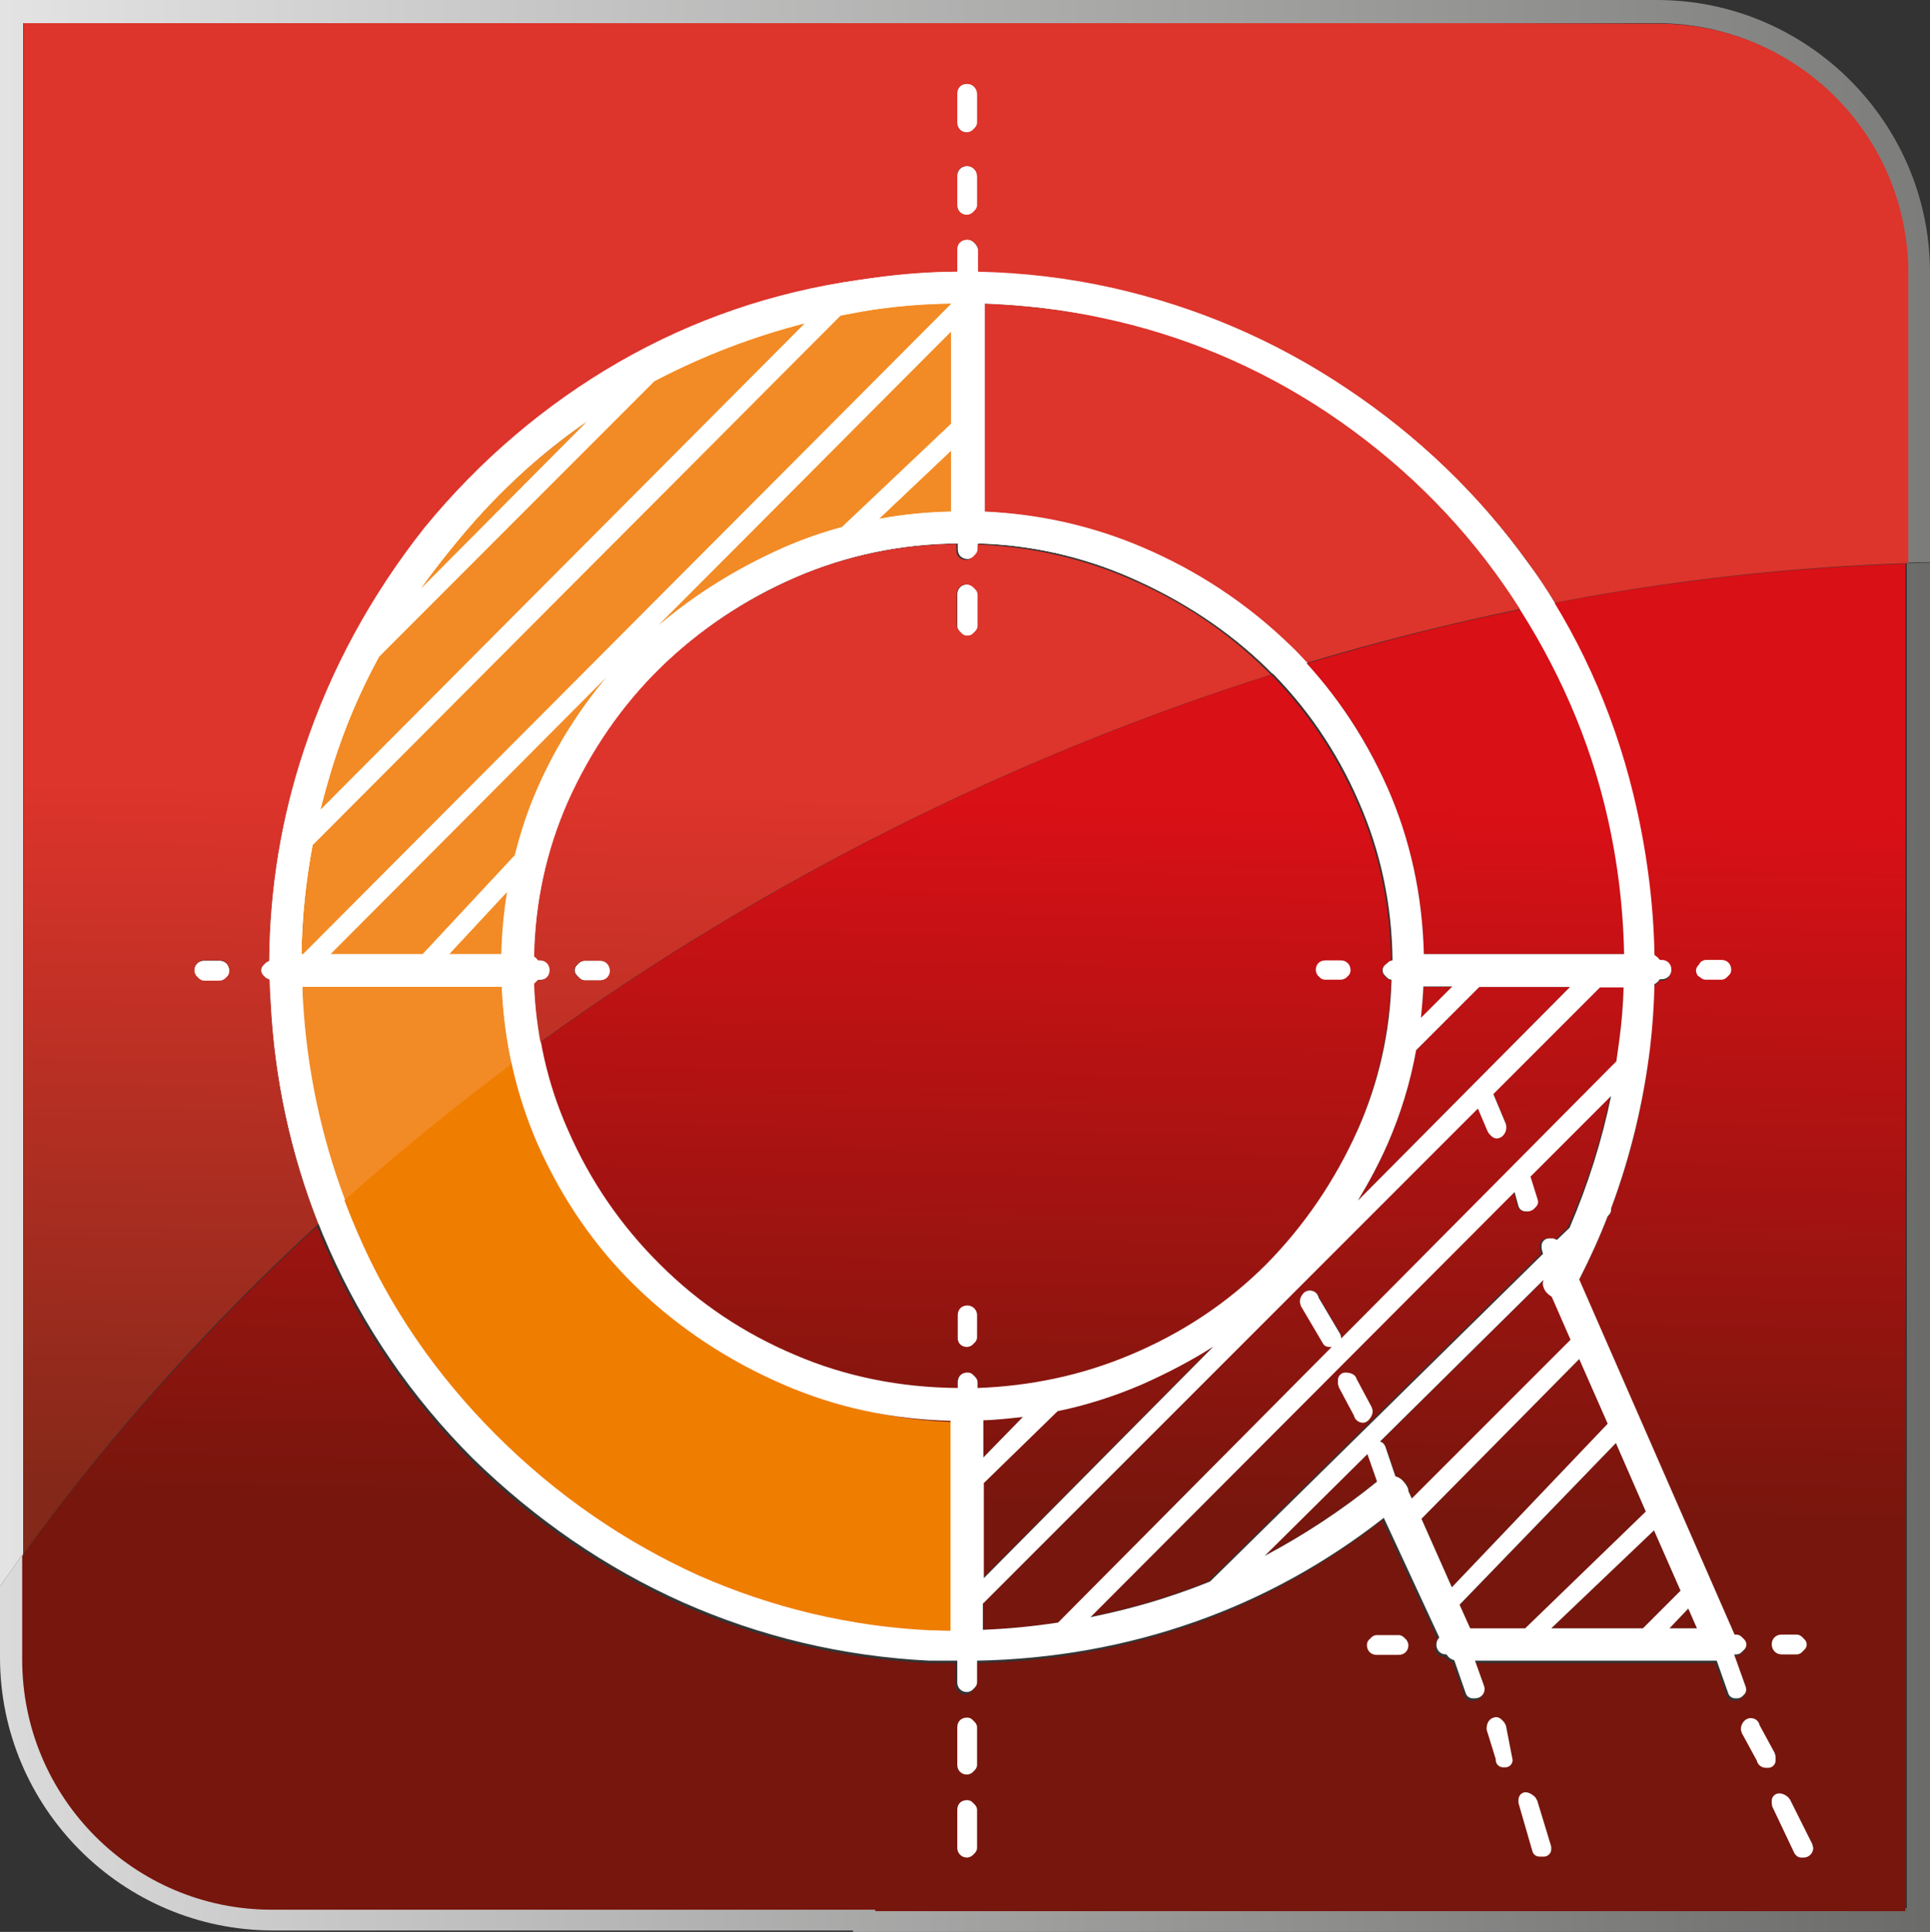 <?xml version="1.0" encoding="utf-8"?>
<!-- Generator: Adobe Illustrator 28.0.0, SVG Export Plug-In . SVG Version: 6.00 Build 0)  -->
<svg version="1.1" id="Calque_1" xmlns="http://www.w3.org/2000/svg" xmlns:xlink="http://www.w3.org/1999/xlink" x="0px" y="0px"
	 viewBox="0 0 400 400.3" style="enable-background:new 0 0 400 400.3;" xml:space="preserve">
<rect x="0" y="0" width="400" height="400.3" fill="#333333" stroke="none"/>
<style type="text/css">
	.st0{fill:url(#SVGID_1_);}
	.st1{fill:url(#SVGID_00000037668796347561799760000018029452157727563707_);}
	.st2{fill:#EF7D00;}
	.st3{fill:#FFFFFF;}
	.st4{fill:url(#SVGID_00000030450726770247223110000009182258935268877244_);}
	.st5{fill:url(#SVGID_00000054987018484153480290000010714335143314000794_);}
	.st6{fill:#F28B25;}
</style>
<g>
	
		<linearGradient id="SVGID_1_" gradientUnits="userSpaceOnUse" x1="-74.972" y1="-99.722" x2="-71.363" y2="-99.722" gradientTransform="matrix(110.856 0 0 -110.856 8311.043 -10796.298)">
		<stop  offset="0" style="stop-color:#DADADA"/>
		<stop  offset="1" style="stop-color:#6B6B6A"/>
	</linearGradient>
	<path class="st0" d="M400,116.6c-1.6,0-3.2,0.1-4.8,0.1v278.7H181.7v-0.3H56.6C28,395.1,4.8,372,4.8,343.4v-21.5
		c-1.6,2.3-3.2,4.5-4.8,6.8v14.7C0,374.6,25.4,400,56.6,400h120.2v0.3H400L400,116.6"/>
	
		<linearGradient id="SVGID_00000129197015035656236640000008221785341583451816_" gradientUnits="userSpaceOnUse" x1="-71.566" y1="-94.344" x2="-67.957" y2="-94.344" gradientTransform="matrix(-0.725 40.575 40.575 0.725 3979.609 3138.418)">
		<stop  offset="0" style="stop-color:#D91016"/>
		<stop  offset="1" style="stop-color:#77160D"/>
	</linearGradient>
	<path style="fill:url(#SVGID_00000129197015035656236640000008221785341583451816_);" d="M349.9,333.3l-3.9,4.1h5.7L349.9,333.3
		 M342.8,317.1l-21.3,20.3h19l7.8-7.8L342.8,317.1 M283.4,301.3l-21.3,21c8.1-4.2,15.9-9.4,23.3-15.4L283.4,301.3 M334.9,299
		l-32.4,33.6l2.2,4.9h11.4l25-24.2L334.9,299 M212,293.6c-2.7,0.3-5.4,0.6-8.2,0.7v7.7L212,293.6 M177,291.7
		c6.5,1.7,13.2,2.7,20.1,3v-0.3C190.2,294.2,183.5,293.3,177,291.7 M327.3,281.6l-32.7,33.1l6.3,14.2l32.3-33.9L327.3,281.6
		 M251.4,279c-4.7,3-9.7,5.6-14.9,7.9c-5.6,2.4-11.4,4.3-17.4,5.5l-15.4,15v19.6L251.4,279 M320,265.2l-33.9,33.5
		c0.5,0.1,0.9,0.5,1.1,1l2.1,6.2c0.7,0.2,1.2,0.6,1.7,1.1c0.7,0.7,1,1.4,1,2l0.7,1.5l32.9-32.9l-3.9-8.9c-0.9-0.4-1.5-1.1-1.7-2
		C319.9,266.3,319.8,265.8,320,265.2 M333.7,227.1l-16.7,16.7l1.5,4.8c0.2,0.5,0,1.1-0.4,1.5l-0.5,0.5c-0.3,0.3-0.7,0.4-1.1,0.4
		h-0.5c-0.7,0-1.3-0.4-1.5-1.1l-0.8-2.9l-88.1,88.1c5.2-1.1,10.5-2.4,15.7-4.1c3.1-1,6.1-2.1,9.1-3.3l69-67.9l-0.2-0.7l-0.1-0.5
		v-0.5c0-0.8,0.7-1.5,1.5-1.5h0.9l0.8,0.3l2.6-2.5C328.9,245.6,331.8,236.4,333.7,227.1 M301,204.5h-6c-0.1,2.2-0.3,4.3-0.5,6.5
		L301,204.5 M325.4,204.5h-18.8l-13.1,13.1c-1.2,6.7-3.2,13.2-5.9,19.4c-1.8,4.1-3.9,8.1-6.2,11.8L325.4,204.5 M336.5,204.5h-4.9
		l-22.1,22.1l2.6,6.2l0.1,0.6c0,0.5-0.2,1.3-0.9,2c-0.3,0.3-0.6,0.4-1,0.4c0,0-0.1,0-0.1,0c-0.4,0-0.8-0.2-1.1-0.5l-0.5-0.5
		l-0.3-0.5l-2-4.7L203.8,332.2v5.5c5.2-0.2,10.4-0.7,15.6-1.5l56.7-57.1h-0.5c-0.5,0-1-0.3-1.3-0.7l-4.6-7.8l-0.2-0.8
		c0-0.5,0.2-1.3,0.9-2c0.3-0.3,0.7-0.4,1.1-0.4c1,0,1.7,0.6,1.9,1.5l4.5,7.6l0.2,0.8v0l57-57.4c0.2-1.4,0.4-2.9,0.6-4.3
		C336.1,211.8,336.4,208.1,336.5,204.5 M263.5,139.8c-53.7,17-105.4,42.9-151.5,76.2c1.2,6.3,3,12.4,5.6,18.2
		c4.7,10.6,11.1,19.9,19.1,27.9c8,8,17.4,14.3,28.1,18.8c10.4,4.4,21.7,6.7,33.6,6.8v-1.2c0-1.2,0.8-2,2-2c0.4,0,0.8,0.2,1.1,0.4
		l0.5,0.5c0.3,0.3,0.5,0.7,0.5,1.1v1.2c11-0.3,21.6-2.6,31.5-6.8c10.8-4.5,20.4-10.8,28.3-18.8c8-8,14.4-17.4,19-27.9
		c4.3-9.7,6.6-20.1,7-31.1c-0.3,0-0.7-0.2-0.9-0.4l-0.5-0.5c-0.6-0.6-0.6-1.6,0-2.1l0.5-0.5c0.2-0.2,0.6-0.4,0.9-0.4
		c-0.1-11.6-2.5-22.7-7-32.9C276.9,156.2,270.9,147.4,263.5,139.8 M315.1,126.3c-14.8,3-29.6,6.8-44.3,11.2
		c6.9,7.5,12.6,16.2,16.8,25.8c4.7,10.7,7.2,22.2,7.5,34.4h41.5c-0.1-10.7-1.5-21.3-4.2-31.5C328.9,152.2,323,138.9,315.1,126.3
		 M395.2,116.8c-24.3,0.8-48.8,3.5-73.2,8.2c7.4,12.1,12.9,25.5,16.4,39.8c2.8,11,4.2,22.3,4.4,33.4c0.4,0.2,0.8,0.6,1.1,1h0.4
		c1.1,0,2,0.8,2,2c0,1.2-0.8,2-2,2h-0.4c-0.3,0.4-0.6,0.8-1.1,1c-0.1,4.3-0.4,8.7-0.9,13.1c-1.3,11.5-4,22.7-8.1,33.4v0.3
		c0,0.4-0.2,0.8-0.5,1.1l-0.2,0.2c-1.7,4.4-3.7,8.8-5.9,13.1l32.2,73.6h0.4c0.4,0,0.8,0.2,1.1,0.5l0.5,0.5c0.6,0.6,0.6,1.5,0,2.1
		l-0.5,0.5c-0.3,0.3-0.7,0.5-1.1,0.5h-0.5l2.4,6.7c0.2,0.5,0.1,1.2-0.3,1.6l-0.5,0.5c-0.3,0.3-0.7,0.5-1.1,0.5h-0.5
		c-0.6,0-1.2-0.4-1.4-1l-2.4-6.8h-50.1l1.9,5.3l0.1,0.5c0,1.1-0.8,2-2,2h-0.5c-0.6,0-1.2-0.4-1.4-1l-2.4-6.9
		c-0.8-0.2-1.3-0.7-1.6-1.2h-0.1c-1.2,0-2-0.8-2-2c0-0.6,0.2-1.1,0.6-1.5l-11.5-24.8c-12,9.4-25.1,16.6-39,21.5
		c-14.4,5.1-29.7,7.8-45.3,8.1v4.5c0,0.4-0.2,0.8-0.5,1.1l-0.5,0.5c-0.3,0.3-0.7,0.4-1.1,0.4c-1.2,0-2-0.8-2-2v-4.5h-5.8
		c-18-0.9-35.2-5-51.1-12.1c-15.9-7.1-30.6-17.1-43.5-29.8c-12.7-12.7-22.7-27.3-29.8-43.4c-0.8-1.7-1.5-3.5-2.2-5.2
		c-22.6,20.8-43.2,43.7-61.1,68.3v21.5c0,28.6,23.2,51.8,51.7,51.8h125.1v0.3h213.5V116.8"/>
	<path class="st2" d="M200.6,339.6c-76.4,0-138.5-62.1-138.5-138.5c0-76.4,62.1-138.5,138.5-138.5v44.9c-51.6,0-93.6,42-93.6,93.6
		c0,51.6,42,93.6,93.6,93.6V339.6"/>
	<path class="st3" d="M369.2,342.8h3.2c0.4,0,0.8-0.2,1.1-0.5l0.5-0.5c0.6-0.6,0.6-1.5,0-2.1l-0.5-0.5c-0.3-0.3-0.7-0.5-1.1-0.5
		h-3.2c-1.1,0-2,0.8-2,2C367.2,341.9,368.1,342.8,369.2,342.8z"/>
	<path class="st3" d="M200.4,27.4c0.4,0,0.8-0.2,1.1-0.4l0.5-0.5c0.3-0.3,0.5-0.7,0.5-1.1v-6c0-1.1-0.9-2-2-2c-1.2,0-2,0.8-2,2v6
		C198.4,26.6,199.3,27.4,200.4,27.4"/>
	<path class="st3" d="M200.4,44.4c0.4,0,0.8-0.2,1.1-0.4l0.5-0.5c0.3-0.3,0.5-0.7,0.5-1.1v-6c0-1.1-0.9-2-2-2c-1.2,0-2,0.8-2,2v6
		C198.4,43.6,199.3,44.4,200.4,44.4"/>
	<path class="st3" d="M311.7,356.8l-0.5-0.5c-0.3-0.3-0.7-0.5-1.1-0.5c-0.2,0-2,0.1-2,2.5l0.1,0.4l1.8,5.8v0.2
		c0,0.8,0.7,1.5,1.5,1.5h0.5c0.8,0,1.5-0.7,1.5-1.5l-1.4-7.2L311.7,356.8z"/>
	<path class="st3" d="M352.5,202.6c0.3,0.3,0.7,0.4,1.1,0.4h3.2c0.4,0,0.8-0.2,1.1-0.5l0.5-0.5c0.3-0.3,0.4-0.7,0.4-1.1
		c0-1.1-0.8-2-2-2h-3.2c-0.4,0-0.8,0.2-1.1,0.4L352,200c-0.3,0.3-0.5,0.7-0.5,1.1c0,0.4,0.2,0.8,0.4,1.1L352.5,202.6z"/>
	<path class="st3" d="M201.5,356.3c-0.3-0.3-0.7-0.4-1.1-0.4c-1.2,0-2,0.8-2,2v7.8c0,1.1,0.8,2,2,2c0.4,0,0.8-0.2,1.1-0.4l0.5-0.5
		c0.3-0.3,0.5-0.7,0.5-1.1v-7.8c0-0.4-0.2-0.8-0.5-1.1L201.5,356.3z"/>
	<path class="st3" d="M45.5,199.1h-3.2c-1.1,0-2,0.8-2,2c0,0.4,0.2,0.8,0.4,1.1l0.5,0.5c0.3,0.3,0.7,0.5,1.1,0.5h3.2
		c0.4,0,0.8-0.2,1.1-0.4l0.5-0.5c0.3-0.3,0.4-0.7,0.4-1.1C47.5,199.9,46.6,199.1,45.5,199.1"/>
	<path class="st3" d="M201.5,373.4c-0.3-0.3-0.7-0.4-1.1-0.4c-1.2,0-2,0.8-2,2v7.9c0,1.1,0.9,2,2,2c0.4,0,0.8-0.2,1.1-0.4l0.5-0.5
		c0.3-0.3,0.5-0.7,0.5-1.1v-7.9c0-0.4-0.2-0.8-0.5-1.1L201.5,373.4z"/>
	<path class="st3" d="M291,339.3c-0.3-0.3-0.7-0.5-1.1-0.5h-4.6c-0.4,0-0.8,0.2-1.1,0.5l-0.5,0.5c-0.3,0.3-0.4,0.7-0.4,1.1
		c0,1.1,0.8,2,2,2h4.6c1.1,0,2-0.8,2-2c0-0.4-0.2-0.8-0.4-1.1L291,339.3z"/>
	<path class="st3" d="M368,364.8v-0.9l-0.2-0.7l-3.1-5.7c-0.2-0.9-0.9-1.5-1.9-1.5c-0.4,0-0.8,0.2-1.1,0.4c-0.8,0.7-0.9,1.5-0.9,2
		l0.2,0.7l3.1,5.7c0.2,0.9,1,1.5,1.9,1.5h0.5C367.3,366.3,368,365.6,368,364.8z"/>
	<path class="st3" d="M318.6,373.1l-0.4-0.7c-2.1-2-3.5-0.7-3.5,0.6v0.5l0.1,0.4l2.8,9.7c0.2,0.7,0.8,1.1,1.5,1.1h0.9
		c0.8,0,1.5-0.7,1.5-1.5v-0.5l-0.1-0.4L318.6,373.1z"/>
	<path class="st3" d="M361.5,351.1c0.4-0.4,0.5-1,0.3-1.6l-2.4-6.7h0.5c0.4,0,0.8-0.2,1.1-0.5l0.5-0.5c0.6-0.6,0.6-1.5,0-2.1
		l-0.5-0.5c-0.3-0.3-0.7-0.5-1.1-0.5h-0.4l-32.2-73.6c2.2-4.3,4.2-8.7,5.9-13.1l0.2-0.2c0.3-0.3,0.5-0.7,0.5-1.1v-0.3
		c4-10.7,6.7-21.9,8.1-33.4c0.5-4.3,0.8-8.7,0.9-13.1c0.5-0.2,0.8-0.6,1.1-1h0.4c1.1,0,2-0.8,2-2c0-1.1-0.8-2-2-2h-0.4
		c-0.3-0.4-0.6-0.7-1.1-1c-0.2-11.1-1.7-22.3-4.4-33.4c-4.3-17.6-11.7-33.8-21.9-48c-10.2-14.2-22.9-26.5-37.8-36.3
		c-14.8-9.9-31.1-16.9-48.2-20.7c-9.2-2.1-18.7-3.2-28.1-3.4v-4.6c0-0.4-0.2-0.8-0.5-1.1l-0.5-0.5c-0.3-0.3-0.7-0.4-1.1-0.4
		c-1.2,0-2,0.8-2,2v4.6c-6.7,0.1-13.6,0.7-20.4,1.7c-17.7,2.5-34.4,8.2-49.7,17c-15.3,8.8-28.9,20.4-40.3,34.3
		C77,123.2,68.5,138.7,63,155.4c-4.7,14.1-7.1,28.8-7.2,43.7l-0.7,0.4l-0.5,0.5c-0.6,0.6-0.6,1.5,0,2.1l0.5,0.5l0.8,0.4
		c0,1.5,0.1,3,0.2,4.6c0.9,18,5,35.2,12.1,51.2c7.1,16.1,17.1,30.7,29.8,43.4c13,12.7,27.6,22.7,43.5,29.8
		c16,7.1,33.1,11.2,51.1,12.1h5.8v4.5c0,1.1,0.8,2,2,2c0.4,0,0.8-0.2,1.1-0.4l0.5-0.5c0.3-0.3,0.5-0.7,0.5-1.1v-4.5
		c15.6-0.3,30.9-3,45.3-8.1c13.9-4.9,27-12.1,39-21.5l11.5,24.8c-0.4,0.4-0.6,0.9-0.6,1.5c0,1.1,0.8,2,2,2h0.1
		c0.3,0.5,0.8,1,1.6,1.2l2.4,6.9c0.2,0.6,0.8,1,1.4,1h0.5c1.1,0,2-0.8,2-2l-0.1-0.5l-1.9-5.3h50.1l2.4,6.8c0.2,0.6,0.8,1,1.4,1h0.5
		c0.4,0,0.8-0.2,1.1-0.5L361.5,351.1 M349.9,333.3l1.8,4.1h-5.7L349.9,333.3 M342.8,317.1l5.5,12.5l-7.8,7.8h-19L342.8,317.1
		 M334.9,299l6.2,14.2l-25,24.2h-11.4l-2.2-4.9L334.9,299 M327.3,281.6l5.9,13.4l-32.3,33.9l-6.3-14.2L327.3,281.6 M311.7,121.3
		c9.7,14,16.7,29.1,20.7,44.9c2.6,10.3,4,20.9,4.2,31.5h-41.5c-0.3-12.2-2.8-23.7-7.5-34.4c-5-11.3-11.9-21.3-20.6-29.8
		c-8.7-8.4-18.9-15.2-30.4-20.1c-10.3-4.4-21.3-6.9-32.7-7.4V62.9c8,0.3,16.3,1.2,24.4,3c16.6,3.5,32.4,10.1,47,19.8
		C289.7,95.4,302,107.3,311.7,121.3 M294.5,210.9c0.2-2.1,0.4-4.3,0.5-6.5h6L294.5,210.9 M197.1,106c-5.1,0.1-10,0.6-14.9,1.5
		l14.9-14.1V106 M105.1,184.8c-0.7,4.2-1.1,8.5-1.2,12.9H93.1L105.1,184.8 M117.7,234.1c-4.2-9.4-6.5-19.6-6.9-30.3l0.8-0.8h0.4
		c1.2,0,2-0.8,2-2c0-1.1-0.8-2-2-2h-0.4c-0.2-0.3-0.5-0.6-0.8-0.8c0.2-11.4,2.6-22.1,7-32.1c4.7-10.5,11.1-19.8,19.1-27.7
		c8-7.8,17.4-14.2,28.1-18.8c10.4-4.5,21.7-6.9,33.6-7v1.2c0,1.2,0.8,2,2,2c0.4,0,0.8-0.2,1.1-0.4l0.5-0.5c0.3-0.3,0.5-0.7,0.5-1.1
		v-1.2c11,0.3,21.6,2.7,31.5,7c10.8,4.7,20.4,11,28.4,18.8c8,7.8,14.4,17.1,19,27.7c4.5,10.2,6.9,21.3,7,32.9
		c-0.3,0-0.7,0.2-0.9,0.4L287,200c-0.6,0.6-0.6,1.5,0,2.1l0.5,0.5c0.2,0.2,0.6,0.4,0.9,0.4c-0.3,11-2.7,21.4-7,31.1
		c-4.7,10.5-11.1,19.9-19,27.9c-8,8-17.5,14.3-28.3,18.8c-10,4.2-20.6,6.4-31.5,6.8v-1.2c0-0.4-0.2-0.8-0.5-1.1l-0.5-0.5
		c-0.3-0.3-0.7-0.4-1.1-0.4c-1.2,0-2,0.8-2,2v1.2c-12-0.1-23.3-2.4-33.6-6.8c-10.7-4.5-20.1-10.8-28.1-18.8
		C128.8,254.1,122.3,244.7,117.7,234.1 M212,293.6l-8.2,8.4v-7.7C206.6,294.2,209.3,293.9,212,293.6 M203.8,307.4l15.4-15
		c5.9-1.2,11.8-3.1,17.4-5.5c5.2-2.3,10.2-4.9,14.9-7.9l-47.6,48V307.4 M287.6,237c2.7-6.2,4.7-12.7,5.9-19.4l13.1-13.1h18.8
		l-44,44.3C283.7,245,285.8,241.1,287.6,237 M197.1,87.8l-22.6,21.4c-4.1,1.1-8.1,2.5-12,4.2c-9.7,4.2-18.5,9.7-26.3,16.4l60.9-61.1
		V87.8 M111.4,163.3c-2,4.5-3.5,9.1-4.7,13.9l-19.1,20.5H68.5l57.3-57.5C120,147.1,115.2,154.9,111.4,163.3 M102.8,297.3
		c-12.4-12.4-22.1-26.5-28.7-41.9c-6.7-15.4-10.5-31.5-11.4-47.9c-0.1-1-0.1-2-0.1-3H104c0.5,11.5,3,22.4,7.4,32.5
		c5,11.3,11.9,21.4,20.6,29.8c8.7,8.4,19,15.2,30.4,20.1c10.8,4.7,22.4,7.2,34.6,7.5v43.5c-1.5,0-2.9-0.1-4.4-0.1
		c-16.3-0.8-32.5-4.6-47.9-11.4C129.3,319.4,115.2,309.7,102.8,297.3 M203.8,332.2l102.5-102.5l2,4.7l0.3,0.5l0.5,0.5
		c0.3,0.3,0.7,0.5,1.1,0.5c0.4,0,0.8-0.2,1.1-0.4c0.8-0.7,0.9-1.5,0.9-2l-0.1-0.6l-2.6-6.2l22.1-22.1h4.9c-0.1,3.6-0.4,7.3-0.9,11
		c-0.2,1.4-0.4,2.9-0.6,4.3l-57,57.4v0l-0.2-0.8l-4.5-7.6c-0.2-0.9-0.9-1.5-1.9-1.5c-0.4,0-0.8,0.2-1.1,0.4c-0.8,0.8-0.9,1.5-0.9,2
		l0.2,0.8l4.6,7.8c0.3,0.5,0.8,0.7,1.3,0.7h0.5l-56.7,57.1c-5.2,0.8-10.4,1.3-15.6,1.5V332.2 M313.9,247l0.8,2.9
		c0.2,0.7,0.8,1.1,1.5,1.1h0.5c0.4,0,0.8-0.2,1.1-0.4l0.5-0.5c0.4-0.4,0.6-1,0.4-1.5l-1.5-4.8l16.7-16.7c-1.9,9.3-4.8,18.4-8.6,27.3
		l-2.6,2.5l-0.8-0.3h-0.9c-0.8,0-1.5,0.7-1.5,1.5v0.5l0.1,0.5l0.2,0.7l-69,67.9c-3,1.2-6,2.3-9.1,3.3c-5.2,1.7-10.4,3-15.7,4.1
		L313.9,247 M283.4,301.3l2,5.7c-7.4,6-15.2,11.1-23.3,15.4L283.4,301.3 M289.2,305.9l-2.1-6.2c-0.2-0.5-0.6-0.9-1.1-1l33.9-33.5
		c-0.2,0.6-0.2,1.1,0,1.5c0.2,0.8,0.9,1.5,1.7,2l3.9,8.9l-32.9,32.9l-0.7-1.5c0-0.6-0.3-1.2-1-2
		C290.4,306.4,289.9,306.1,289.2,305.9 M197.1,63L62.8,197.7h-0.3c0.1-7.5,0.9-15.1,2.3-22.6L174.2,65.4c1.6-0.3,3.2-0.6,4.8-0.9
		c5.9-1,12-1.5,18.1-1.6V63 M69.1,158.4c2.4-7.7,5.6-15.2,9.5-22.3L135.6,79c10.1-5.3,20.6-9.3,31.2-12L66.4,167.8
		C67.2,164.7,68.1,161.5,69.1,158.4 M93.7,113.5c8.2-10.2,17.5-19,28-26.2l-34.6,34.8C89.2,119.2,91.4,116.3,93.7,113.5"/>
	<path class="st3" d="M375.6,382.1l-4.6-9.2l-0.3-0.4c-0.6-0.6-1.3-0.9-2-0.9c-0.8,0-1.5,0.7-1.5,1.5v0.5l0.1,0.7l4.6,9.7
		c0.3,0.5,0.8,0.9,1.4,0.9h0.5c1.1,0,2-0.9,2-2L375.6,382.1z"/>
	<path class="st3" d="M280.6,293.3c0.2,0.9,1,1.5,1.9,1.5c0.4,0,0.8-0.2,1.1-0.5c0.6-0.6,0.9-1.3,0.9-2l-0.2-0.7l-3.1-5.8
		c-0.2-0.7-0.8-1.4-2.4-1.4c-0.8,0-1.5,0.7-1.5,1.5v0.9l0.2,0.7L280.6,293.3z"/>
	<path class="st3" d="M199.4,131.2c0.3,0.3,0.7,0.4,1.1,0.4c0.4,0,0.8-0.1,1.1-0.4l0.5-0.5c0.3-0.3,0.5-0.7,0.5-1.1v-6.5
		c0-0.4-0.2-0.8-0.5-1.1l-0.5-0.5c-0.3-0.3-0.7-0.4-1.1-0.4c-1.2,0-2,0.8-2,2v6.5c0,0.4,0.2,0.8,0.5,1.1L199.4,131.2"/>
	<path class="st3" d="M124.4,199.1h-3.2c-0.4,0-0.8,0.2-1.1,0.4l-0.5,0.5c-0.6,0.6-0.6,1.5,0,2.1l0.5,0.5c0.3,0.3,0.7,0.5,1.1,0.5
		h3.2c1.1,0,2-0.8,2-2C126.3,199.9,125.5,199.1,124.4,199.1"/>
	<path class="st3" d="M273.6,202.6c0.3,0.3,0.7,0.4,1.1,0.4h3.2c0.4,0,0.8-0.2,1.1-0.4l0.5-0.5c0.3-0.3,0.4-0.7,0.4-1.1
		c0-1.1-0.8-2-2-2h-3.2c-1.2,0-2,0.8-2,2c0,0.4,0.2,0.8,0.4,1.1L273.6,202.6z"/>
	<path class="st3" d="M200.4,279.1c0.4,0,0.8-0.2,1.1-0.4l0.5-0.5c0.3-0.3,0.5-0.7,0.5-1.1v-4.6c0-1.1-0.9-2-2-2c-1.2,0-2,0.8-2,2
		v4.6C198.4,278.3,199.3,279.1,200.4,279.1z"/>
	
		<linearGradient id="SVGID_00000106853256255881356100000001393992619337616265_" gradientUnits="userSpaceOnUse" x1="-74.972" y1="-98.873" x2="-71.363" y2="-98.873" gradientTransform="matrix(110.856 0 0 -110.856 8311.043 -10796.298)">
		<stop  offset="0" style="stop-color:#E3E3E3"/>
		<stop  offset="1" style="stop-color:#7C7C7B"/>
	</linearGradient>
	<path style="fill:url(#SVGID_00000106853256255881356100000001393992619337616265_);" d="M0,0l0,328.7c1.6-2.3,3.2-4.5,4.8-6.8
		V56.6l0-0.4V4.8h304.6v0h34c28.6,0,51.8,23.2,51.8,51.7v31.8h0v28.3c1.6-0.1,3.2-0.1,4.8-0.1v-60C400,25.4,374.6,0,343.4,0L0,0"/>
	
		<linearGradient id="SVGID_00000018218275066198088170000007023623681124776113_" gradientUnits="userSpaceOnUse" x1="-71.567" y1="-94.474" x2="-67.959" y2="-94.474" gradientTransform="matrix(-0.725 40.575 40.575 0.725 3979.609 3138.418)">
		<stop  offset="0" style="stop-color:#DD342B"/>
		<stop  offset="1" style="stop-color:#842819"/>
	</linearGradient>
	<path style="fill:url(#SVGID_00000018218275066198088170000007023623681124776113_);" d="M121.1,203.1c-0.4,0-0.8-0.2-1.1-0.5
		l-0.5-0.5c-0.6-0.6-0.6-1.6,0-2.1l0.5-0.5c0.3-0.3,0.7-0.4,1.1-0.4h3.2c1.1,0,2,0.8,2,2c0,1.2-0.8,2-2,2H121.1 M200.4,131.6
		c-0.4,0-0.8-0.1-1.1-0.4l-0.5-0.5c-0.3-0.3-0.5-0.7-0.5-1.1v-6.5c0-1.1,0.8-2,2-2c0.4,0,0.8,0.2,1.1,0.4l0.5,0.5
		c0.3,0.3,0.5,0.7,0.5,1.1v6.5c0,0.4-0.2,0.8-0.5,1.1l-0.5,0.5C201.2,131.5,200.8,131.6,200.4,131.6 M198.4,112.7
		c-11.9,0.1-23.2,2.5-33.6,7c-10.7,4.7-20.1,11-28.1,18.8c-8,7.8-14.4,17.1-19.1,27.7c-4.4,9.9-6.7,20.7-7,32.1
		c0.3,0.2,0.6,0.5,0.8,0.8h0.4c1.2,0,2,0.8,2,2c0,1.2-0.8,2-2,2h-0.4l-0.8,0.8c0.2,4.1,0.6,8.1,1.3,12.1
		c46.1-33.3,97.8-59.2,151.5-76.2c-0.4-0.4-0.8-0.8-1.2-1.2c-8-7.8-17.5-14.2-28.4-18.8c-10-4.3-20.6-6.6-31.5-7v1.2
		c0,0.4-0.2,0.8-0.5,1.1l-0.5,0.5c-0.3,0.3-0.7,0.4-1.1,0.4c-1.2,0-2-0.8-2-2V112.7 M203.8,62.9v43.1c11.5,0.5,22.5,3,32.7,7.4
		c11.5,5,21.7,11.8,30.4,20.1c1.3,1.3,2.6,2.6,3.8,3.9c14.6-4.4,29.4-8.1,44.3-11.2c-1.1-1.7-2.2-3.4-3.4-5.1
		c-9.7-13.9-22-25.9-36.5-35.6c-14.5-9.7-30.3-16.4-47-19.8C220.1,64.2,211.8,63.2,203.8,62.9 M42.3,203.1c-0.4,0-0.8-0.2-1.1-0.5
		l-0.5-0.5c-0.3-0.3-0.4-0.7-0.4-1.1c0-1.1,0.8-2,2-2h3.2c1.1,0,2,0.8,2,2c0,0.4-0.2,0.8-0.4,1.1l-0.5,0.5c-0.3,0.3-0.7,0.4-1.1,0.4
		H42.3 M200.4,44.4c-1.2,0-2-0.8-2-2v-6c0-1.2,0.8-2,2-2c1.1,0,2,0.9,2,2v6c0,0.4-0.2,0.8-0.5,1.1l-0.5,0.5
		C201.2,44.3,200.8,44.4,200.4,44.4 M200.4,27.4c-1.2,0-2-0.8-2-2v-6c0-1.2,0.8-2,2-2c1.1,0,2,0.9,2,2v6c0,0.4-0.2,0.8-0.5,1.1
		l-0.5,0.5C201.2,27.2,200.8,27.4,200.4,27.4 M309.4,4.8H4.9v51.4l0,0.4v265.3c17.9-24.6,38.4-47.5,61.1-68.3
		c-5.8-14.5-9.1-30-9.9-46c-0.1-1.5-0.1-3.1-0.2-4.6l-0.8-0.4l-0.5-0.5c-0.6-0.6-0.6-1.5,0-2.1l0.5-0.5l0.7-0.4
		c0.1-14.9,2.5-29.6,7.2-43.7c5.6-16.7,14-32.2,25.2-46.1c11.4-13.9,25-25.4,40.3-34.3c15.3-8.8,32-14.5,49.7-17
		c6.8-1.1,13.6-1.7,20.4-1.7v-4.6c0-1.1,0.8-2,2-2c0.4,0,0.8,0.2,1.1,0.4l0.5,0.5c0.3,0.3,0.5,0.7,0.5,1.1v4.6
		c9.4,0.2,18.8,1.3,28.1,3.4c17.2,3.9,33.4,10.8,48.2,20.7c14.8,9.9,27.5,22.1,37.8,36.3c1.9,2.7,3.7,5.4,5.5,8.2
		c24.4-4.7,48.9-7.4,73.2-8.2V88.5h0V56.6c0-28.6-23.2-51.7-51.8-51.7L309.4,4.8L309.4,4.8"/>
	<path class="st6" d="M104,204.5H62.6c0,1,0.1,2,0.1,3c0.8,14,3.7,27.8,8.7,41.2c11.1-9.9,22.7-19.3,34.7-28.3
		C104.9,215.2,104.2,209.9,104,204.5 M105.1,184.8l-12,12.9H104C104.1,193.3,104.5,189,105.1,184.8 M125.8,140.2l-57.3,57.5h19.1
		l19.1-20.5c1.2-4.7,2.8-9.4,4.7-13.9C115.2,154.9,120,147.1,125.8,140.2 M197.1,93.4l-14.9,14.1c4.8-0.9,9.8-1.4,14.9-1.5V93.4
		 M121.8,87.3c-10.5,7.2-19.9,16-28,26.2c-2.3,2.8-4.5,5.7-6.6,8.6L121.8,87.3 M197.1,68.8l-60.9,61.1c7.7-6.7,16.6-12.2,26.3-16.4
		c3.9-1.7,7.9-3.1,12-4.2l22.6-21.4V68.8 M166.9,67c-10.6,2.7-21.1,6.7-31.2,12l-57.1,57.1c-3.8,7.1-7,14.6-9.5,22.3
		c-1,3.1-1.9,6.2-2.6,9.4L166.9,67 M197.1,62.9C191,63,185,63.5,179,64.5c-1.6,0.3-3.2,0.5-4.8,0.9L64.9,175.1
		c-1.4,7.5-2.2,15.1-2.3,22.6h0.3L197.1,63V62.9"/>
	<path class="st3" d="M200.4,17.4c-1.2,0-2,0.8-2,2v6c0,1.1,0.8,2,2,2c0.4,0,0.8-0.2,1.1-0.4l0.5-0.5c0.3-0.3,0.5-0.7,0.5-1.1v-6
		C202.4,18.3,201.6,17.4,200.4,17.4"/>
	<path class="st3" d="M200.4,34.5c-1.2,0-2,0.8-2,2v6c0,1.1,0.8,2,2,2c0.4,0,0.8-0.2,1.1-0.4l0.5-0.5c0.3-0.3,0.5-0.7,0.5-1.1v-6
		C202.4,35.3,201.6,34.5,200.4,34.5"/>
	<path class="st3" d="M45.5,199.1h-3.2c-1.1,0-2,0.8-2,2c0,0.4,0.2,0.8,0.4,1.1l0.5,0.5c0.3,0.3,0.7,0.5,1.1,0.5h3.2
		c0.4,0,0.8-0.2,1.1-0.4l0.5-0.5c0.3-0.3,0.4-0.7,0.4-1.1C47.5,199.9,46.6,199.1,45.5,199.1"/>
	<path class="st3" d="M93.1,197.7l12-12.9c-0.7,4.2-1.1,8.5-1.2,12.9H93.1 M68.5,197.7l57.3-57.5c-5.8,6.9-10.7,14.6-14.4,23.1
		c-2,4.5-3.5,9.1-4.7,13.9l-19.1,20.5H68.5 M182.2,107.5l14.9-14.1V106C192,106.1,187,106.6,182.2,107.5 M87.1,122.1
		c2.1-2.9,4.3-5.8,6.6-8.6c8.2-10.2,17.5-19,28-26.2L87.1,122.1 M136.2,129.8l60.9-61.1v19.1l-22.6,21.4c-4.1,1.1-8.1,2.5-12,4.2
		C152.8,117.7,144,123.2,136.2,129.8 M66.4,167.8c0.8-3.1,1.7-6.3,2.6-9.4c2.4-7.7,5.6-15.2,9.5-22.3L135.6,79
		c10.1-5.3,20.6-9.3,31.2-12L66.4,167.8 M62.5,197.7c0.1-7.5,0.9-15.1,2.3-22.6L174.2,65.4c1.6-0.3,3.2-0.6,4.8-0.9
		c5.9-1,12-1.5,18.1-1.6V63L62.8,197.7H62.5 M200.4,49.7c-1.2,0-2,0.8-2,2v4.6c-6.7,0.1-13.6,0.7-20.4,1.7
		c-17.7,2.5-34.4,8.2-49.7,17c-15.3,8.8-28.9,20.4-40.3,34.3C77,123.2,68.5,138.7,63,155.4c-4.7,14.1-7.1,28.8-7.2,43.7l-0.7,0.4
		l-0.5,0.5c-0.6,0.6-0.6,1.5,0,2.1l0.5,0.5l0.8,0.4c0,1.5,0.1,3,0.2,4.6c0.8,16,4.2,31.5,9.9,46c1.8-1.7,3.7-3.3,5.5-5
		c-5-13.3-7.9-27.2-8.7-41.2c-0.1-1-0.1-2-0.1-3H104c0.2,5.4,0.9,10.7,2,15.9c2-1.5,4-3,6-4.4c-0.7-3.9-1.2-8-1.3-12.1l0.8-0.8h0.4
		c1.2,0,2-0.8,2-2c0-1.1-0.8-2-2-2h-0.4c-0.2-0.3-0.5-0.6-0.8-0.8c0.2-11.4,2.6-22.1,7-32.1c4.7-10.5,11.1-19.8,19.1-27.7
		c8-7.8,17.4-14.2,28.1-18.8c10.4-4.5,21.7-6.9,33.6-7v1.2c0,1.2,0.8,2,2,2c0.4,0,0.8-0.2,1.1-0.4l0.5-0.5c0.3-0.3,0.5-0.7,0.5-1.1
		v-1.2c11,0.3,21.6,2.7,31.5,7c10.8,4.7,20.4,11,28.4,18.8c0.4,0.4,0.8,0.8,1.2,1.2c2.4-0.8,4.8-1.5,7.3-2.2
		c-1.2-1.3-2.5-2.7-3.8-3.9c-8.7-8.4-18.9-15.2-30.4-20.1c-10.3-4.4-21.3-6.9-32.7-7.4V62.9c8,0.3,16.3,1.2,24.4,3
		c16.6,3.5,32.4,10.1,47,19.8c14.5,9.7,26.8,21.6,36.5,35.6c1.2,1.7,2.3,3.4,3.4,5.1c2.3-0.5,4.6-0.9,6.9-1.4
		c-1.7-2.8-3.5-5.6-5.5-8.2c-10.2-14.2-22.9-26.5-37.8-36.3c-14.8-9.9-31.1-16.9-48.2-20.7c-9.2-2.1-18.7-3.2-28.1-3.4v-4.6
		c0-0.4-0.2-0.8-0.5-1.1l-0.5-0.5C201.2,49.9,200.8,49.7,200.4,49.7"/>
	<path class="st3" d="M200.4,121.2c-1.2,0-2,0.8-2,2v6.5c0,0.4,0.2,0.8,0.5,1.1l0.5,0.5c0.3,0.3,0.7,0.4,1.1,0.4
		c0.4,0,0.8-0.1,1.1-0.4l0.5-0.5c0.3-0.3,0.5-0.7,0.5-1.1v-6.5c0-0.4-0.2-0.8-0.5-1.1l-0.5-0.5C201.2,121.3,200.8,121.2,200.4,121.2
		"/>
	<path class="st3" d="M124.4,199.1h-3.2c-0.4,0-0.8,0.2-1.1,0.4l-0.5,0.5c-0.6,0.6-0.6,1.5,0,2.1l0.5,0.5c0.3,0.3,0.7,0.5,1.1,0.5
		h3.2c1.1,0,2-0.8,2-2C126.3,199.9,125.5,199.1,124.4,199.1"/>
</g>
</svg>
